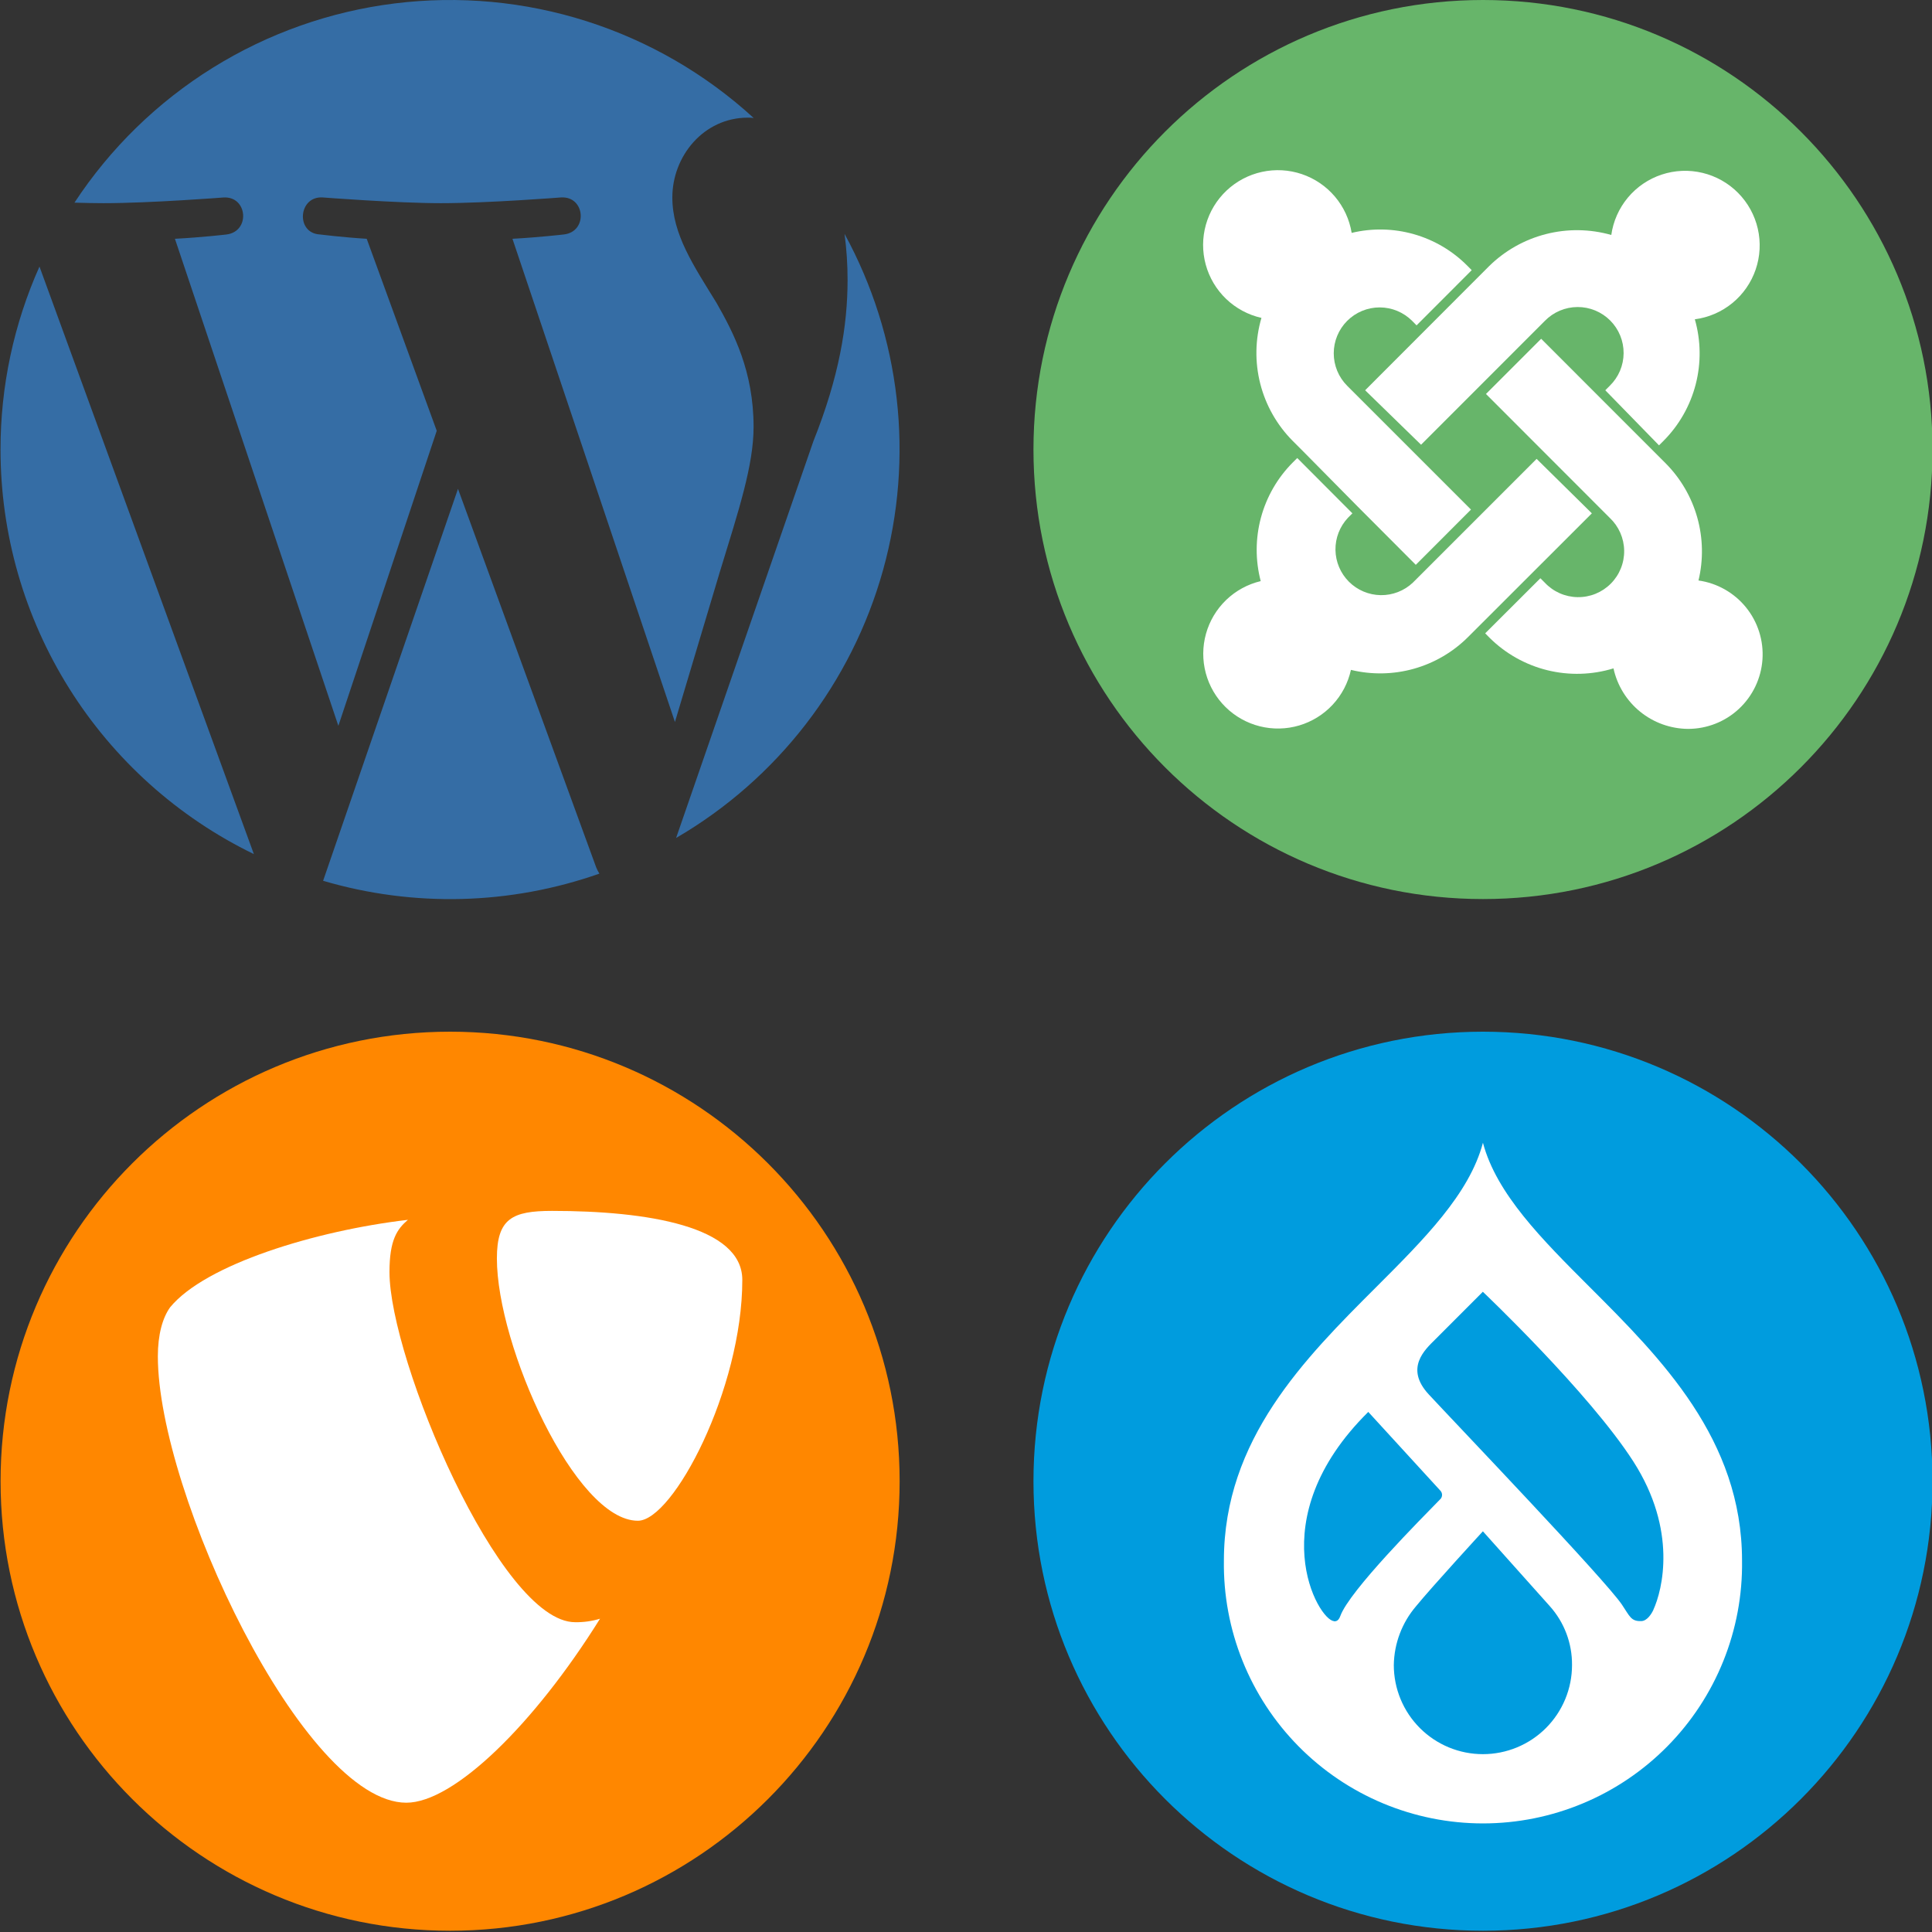 <svg width="300" height="300" viewBox="0 0 300 300" fill="none" xmlns="http://www.w3.org/2000/svg">
<rect x="0" y="0" width="300" height="300" fill="#333333" stroke="none"/>
<g clip-path="url(#clip0_13_860)">
<path d="M0.081 69.803C0.08 82.911 3.769 95.755 10.726 106.865C17.684 117.975 27.628 126.902 39.422 132.624L6.13 41.392C2.136 50.331 0.074 60.012 0.081 69.803Z" fill="#356DA5"/>
<path d="M117.016 66.284C117.016 57.657 113.919 51.689 111.259 47.027C107.724 41.278 104.4 36.405 104.4 30.657C104.4 24.243 109.265 18.268 116.124 18.268C116.432 18.268 116.732 18.268 117.032 18.324C109.579 11.498 100.732 6.371 91.102 3.3C81.473 0.228 71.291 -0.715 61.261 0.535C51.232 1.785 41.593 5.198 33.012 10.539C24.431 15.88 17.112 23.02 11.562 31.468C13.184 31.516 14.749 31.549 16.054 31.549C23.351 31.549 34.703 30.665 34.703 30.665C38.465 30.438 38.911 35.968 35.149 36.413C35.149 36.413 31.37 36.859 27.162 37.078L52.541 112.703L67.816 66.892L56.943 37.078C53.181 36.851 49.646 36.405 49.646 36.405C45.884 36.187 46.322 30.438 50.084 30.657C50.084 30.657 61.614 31.549 68.473 31.549C75.77 31.549 87.122 30.657 87.122 30.657C90.884 30.438 91.33 35.968 87.567 36.405C87.567 36.405 83.773 36.851 79.573 37.078L104.805 112.111L111.762 88.849C114.722 79.192 117.016 72.26 117.016 66.284Z" fill="#356DA5"/>
<path d="M71.116 75.908L50.173 136.768C64.235 140.91 79.244 140.522 93.073 135.657C92.879 135.351 92.714 135.028 92.578 134.692L71.116 75.908Z" fill="#356DA5"/>
<path d="M131.141 36.316C131.458 38.695 131.615 41.092 131.611 43.492C131.611 50.57 130.289 58.541 126.308 68.497L104.984 130.119C120.704 120.972 132.233 106.051 137.118 88.531C142.003 71.012 139.859 52.278 131.141 36.316Z" fill="#356DA5"/>
<path d="M230.278 139.605C268.829 139.605 300.081 108.354 300.081 69.803C300.081 31.252 268.829 0 230.278 0C191.727 0 160.476 31.252 160.476 69.803C160.476 108.354 191.727 139.605 230.278 139.605Z" fill="#67B56A"/>
<path d="M202.362 70.095L200.741 68.473C198.292 66.016 196.549 62.945 195.693 59.583C194.837 56.221 194.9 52.691 195.876 49.362C193.82 48.899 191.929 47.885 190.406 46.43C188.883 44.974 187.784 43.131 187.228 41.099C186.672 39.066 186.68 36.921 187.25 34.893C187.821 32.864 188.932 31.029 190.466 29.584C191.999 28.14 193.897 27.139 195.956 26.691C198.015 26.242 200.157 26.362 202.153 27.038C204.148 27.714 205.922 28.92 207.285 30.528C208.647 32.135 209.547 34.083 209.886 36.162C213.064 35.4 216.384 35.469 219.528 36.36C222.672 37.252 225.533 38.937 227.838 41.254L228.527 41.951L219.965 50.522L219.276 49.824C217.939 48.487 216.126 47.735 214.235 47.734C212.344 47.733 210.531 48.484 209.193 49.82C207.856 51.157 207.104 52.97 207.103 54.861C207.102 56.752 207.853 58.565 209.189 59.903L228.414 79.127L219.843 87.706L210.811 78.649L202.362 70.095Z" fill="white"/>
<path d="M211.978 60.6L231.203 41.351C233.655 38.931 236.706 37.206 240.044 36.351C243.381 35.496 246.886 35.543 250.2 36.486C250.501 34.351 251.392 32.342 252.774 30.685C254.155 29.029 255.972 27.791 258.019 27.112C260.066 26.433 262.262 26.339 264.359 26.841C266.457 27.343 268.373 28.42 269.89 29.953C271.408 31.485 272.468 33.41 272.95 35.513C273.433 37.615 273.318 39.81 272.62 41.85C271.922 43.891 270.667 45.696 268.998 47.062C267.329 48.428 265.311 49.3 263.173 49.581C264.117 52.876 264.163 56.362 263.308 59.681C262.453 62.999 260.726 66.029 258.308 68.457L257.611 69.154L249.268 60.6L249.965 59.903C250.64 59.244 251.178 58.458 251.547 57.59C251.916 56.721 252.109 55.789 252.114 54.845C252.12 53.902 251.939 52.967 251.58 52.094C251.222 51.222 250.694 50.429 250.027 49.762C249.36 49.095 248.567 48.567 247.695 48.209C246.822 47.85 245.887 47.669 244.944 47.675C244.001 47.681 243.068 47.874 242.2 48.242C241.332 48.611 240.545 49.149 239.886 49.824L220.662 69.057L211.978 60.6Z" fill="white"/>
<path d="M250.541 103.784C247.206 104.807 243.656 104.906 240.269 104.071C236.882 103.236 233.785 101.497 231.308 99.041L230.619 98.343L239.189 89.789L239.878 90.478C240.532 91.174 241.318 91.731 242.191 92.118C243.064 92.503 244.006 92.71 244.96 92.725C245.915 92.74 246.862 92.564 247.747 92.206C248.632 91.847 249.436 91.315 250.111 90.641C250.786 89.966 251.319 89.163 251.678 88.278C252.036 87.394 252.214 86.446 252.199 85.492C252.185 84.537 251.979 83.596 251.594 82.722C251.209 81.849 250.652 81.062 249.957 80.408L230.741 61.176L239.311 52.605L258.649 71.951C260.977 74.298 262.667 77.2 263.558 80.383C264.449 83.566 264.512 86.924 263.741 90.138C266.643 90.547 269.281 92.042 271.125 94.321C272.968 96.599 273.879 99.492 273.673 102.416C273.467 105.339 272.16 108.076 270.016 110.074C267.872 112.072 265.05 113.182 262.119 113.181C259.409 113.161 256.787 112.219 254.683 110.512C252.579 108.804 251.118 106.431 250.541 103.784Z" fill="white"/>
<path d="M247.184 79.711L227.959 98.919C225.62 101.257 222.718 102.954 219.533 103.847C216.348 104.74 212.987 104.799 209.773 104.019C209.327 106.043 208.347 107.912 206.935 109.429C205.523 110.947 203.729 112.058 201.742 112.648C199.755 113.237 197.646 113.284 195.634 112.782C193.623 112.28 191.782 111.249 190.305 109.795C188.827 108.341 187.766 106.518 187.231 104.515C186.697 102.512 186.709 100.403 187.266 98.406C187.823 96.409 188.905 94.598 190.399 93.161C191.893 91.724 193.745 90.714 195.762 90.235C194.916 86.997 194.93 83.594 195.803 80.363C196.676 77.132 198.378 74.185 200.741 71.814L201.438 71.124L210 79.711L209.303 80.408C208.035 81.758 207.342 83.549 207.371 85.4C207.401 87.252 208.15 89.02 209.46 90.329C210.77 91.638 212.538 92.386 214.39 92.414C216.242 92.442 218.032 91.747 219.381 90.478L238.605 71.254L247.184 79.711Z" fill="white"/>
<path d="M230.278 299.805C268.829 299.805 300.081 268.554 300.081 230.003C300.081 191.452 268.829 160.2 230.278 160.2C191.727 160.2 160.476 191.452 160.476 230.003C160.476 268.554 191.727 299.805 230.278 299.805Z" fill="#009CDE"/>
<path d="M246.827 199.833C239.432 192.438 232.378 185.392 230.27 177.446C228.17 185.392 221.116 192.438 213.722 199.833C202.622 210.924 190.046 223.484 190.046 242.335C189.97 247.666 190.955 252.959 192.943 257.906C194.93 262.853 197.881 267.356 201.624 271.152C205.368 274.949 209.828 277.964 214.746 280.021C219.665 282.079 224.943 283.139 230.274 283.139C235.606 283.139 240.884 282.079 245.802 280.021C250.721 277.964 255.181 274.949 258.924 271.152C262.667 267.356 265.618 262.853 267.606 257.906C269.594 252.959 270.578 247.666 270.503 242.335C270.503 223.492 257.927 210.924 246.827 199.833ZM207.146 251.724C204.713 251.643 195.576 235.946 212.465 219.243L223.638 231.446C223.734 231.541 223.809 231.655 223.858 231.781C223.907 231.906 223.928 232.041 223.921 232.176C223.914 232.311 223.879 232.442 223.818 232.563C223.756 232.683 223.67 232.789 223.565 232.873C220.897 235.614 209.53 247.006 208.119 250.946C207.827 251.757 207.397 251.757 207.146 251.757M230.27 272.384C228.453 272.385 226.653 272.028 224.974 271.333C223.295 270.639 221.769 269.62 220.484 268.335C219.199 267.051 218.179 265.526 217.483 263.847C216.788 262.168 216.43 260.369 216.43 258.551C216.481 255.196 217.703 251.964 219.884 249.414C222.373 246.365 230.262 237.778 230.262 237.778C230.262 237.778 238.038 246.487 240.632 249.381C242.896 251.896 244.134 255.168 244.103 258.551C244.103 262.22 242.645 265.738 240.051 268.332C237.457 270.927 233.939 272.384 230.27 272.384ZM256.751 249.949C256.451 250.605 255.77 251.692 254.862 251.724C253.241 251.781 253.062 250.954 251.854 249.17C249.219 245.262 226.168 221.173 221.854 216.519C218.059 212.424 221.319 209.53 222.827 208.022L230.254 200.587C230.254 200.587 246.762 216.243 253.63 226.946C260.497 237.649 258.138 246.892 256.743 249.949" fill="white"/>
<path d="M69.892 299.805C108.443 299.805 139.695 268.554 139.695 230.003C139.695 191.452 108.443 160.2 69.892 160.2C31.341 160.2 0.089 191.452 0.089 230.003C0.089 268.554 31.341 299.805 69.892 299.805Z" fill="#FF8700"/>
<path d="M93.178 251.351C91.923 251.735 90.615 251.918 89.303 251.895C77.627 251.895 60.478 211.095 60.478 197.522C60.478 192.519 61.67 190.849 63.34 189.414C49.046 191.084 31.897 196.322 26.416 202.995C25.224 204.657 24.511 207.276 24.511 210.616C24.511 231.811 47.141 279.924 63.097 279.924C70.484 279.924 82.938 267.762 93.178 251.343" fill="white"/>
<path d="M85.727 188.027C100.492 188.027 115.265 190.411 115.265 198.746C115.265 215.66 104.546 236.141 99.049 236.141C89.319 236.141 77.157 208.987 77.157 195.414C77.157 189.219 79.532 188.027 85.727 188.027Z" fill="white"/>
</g>
<defs>
<clipPath id="clip0_13_860">
<rect width="300" height="300" fill="white"/>
</clipPath>
</defs>
</svg>
